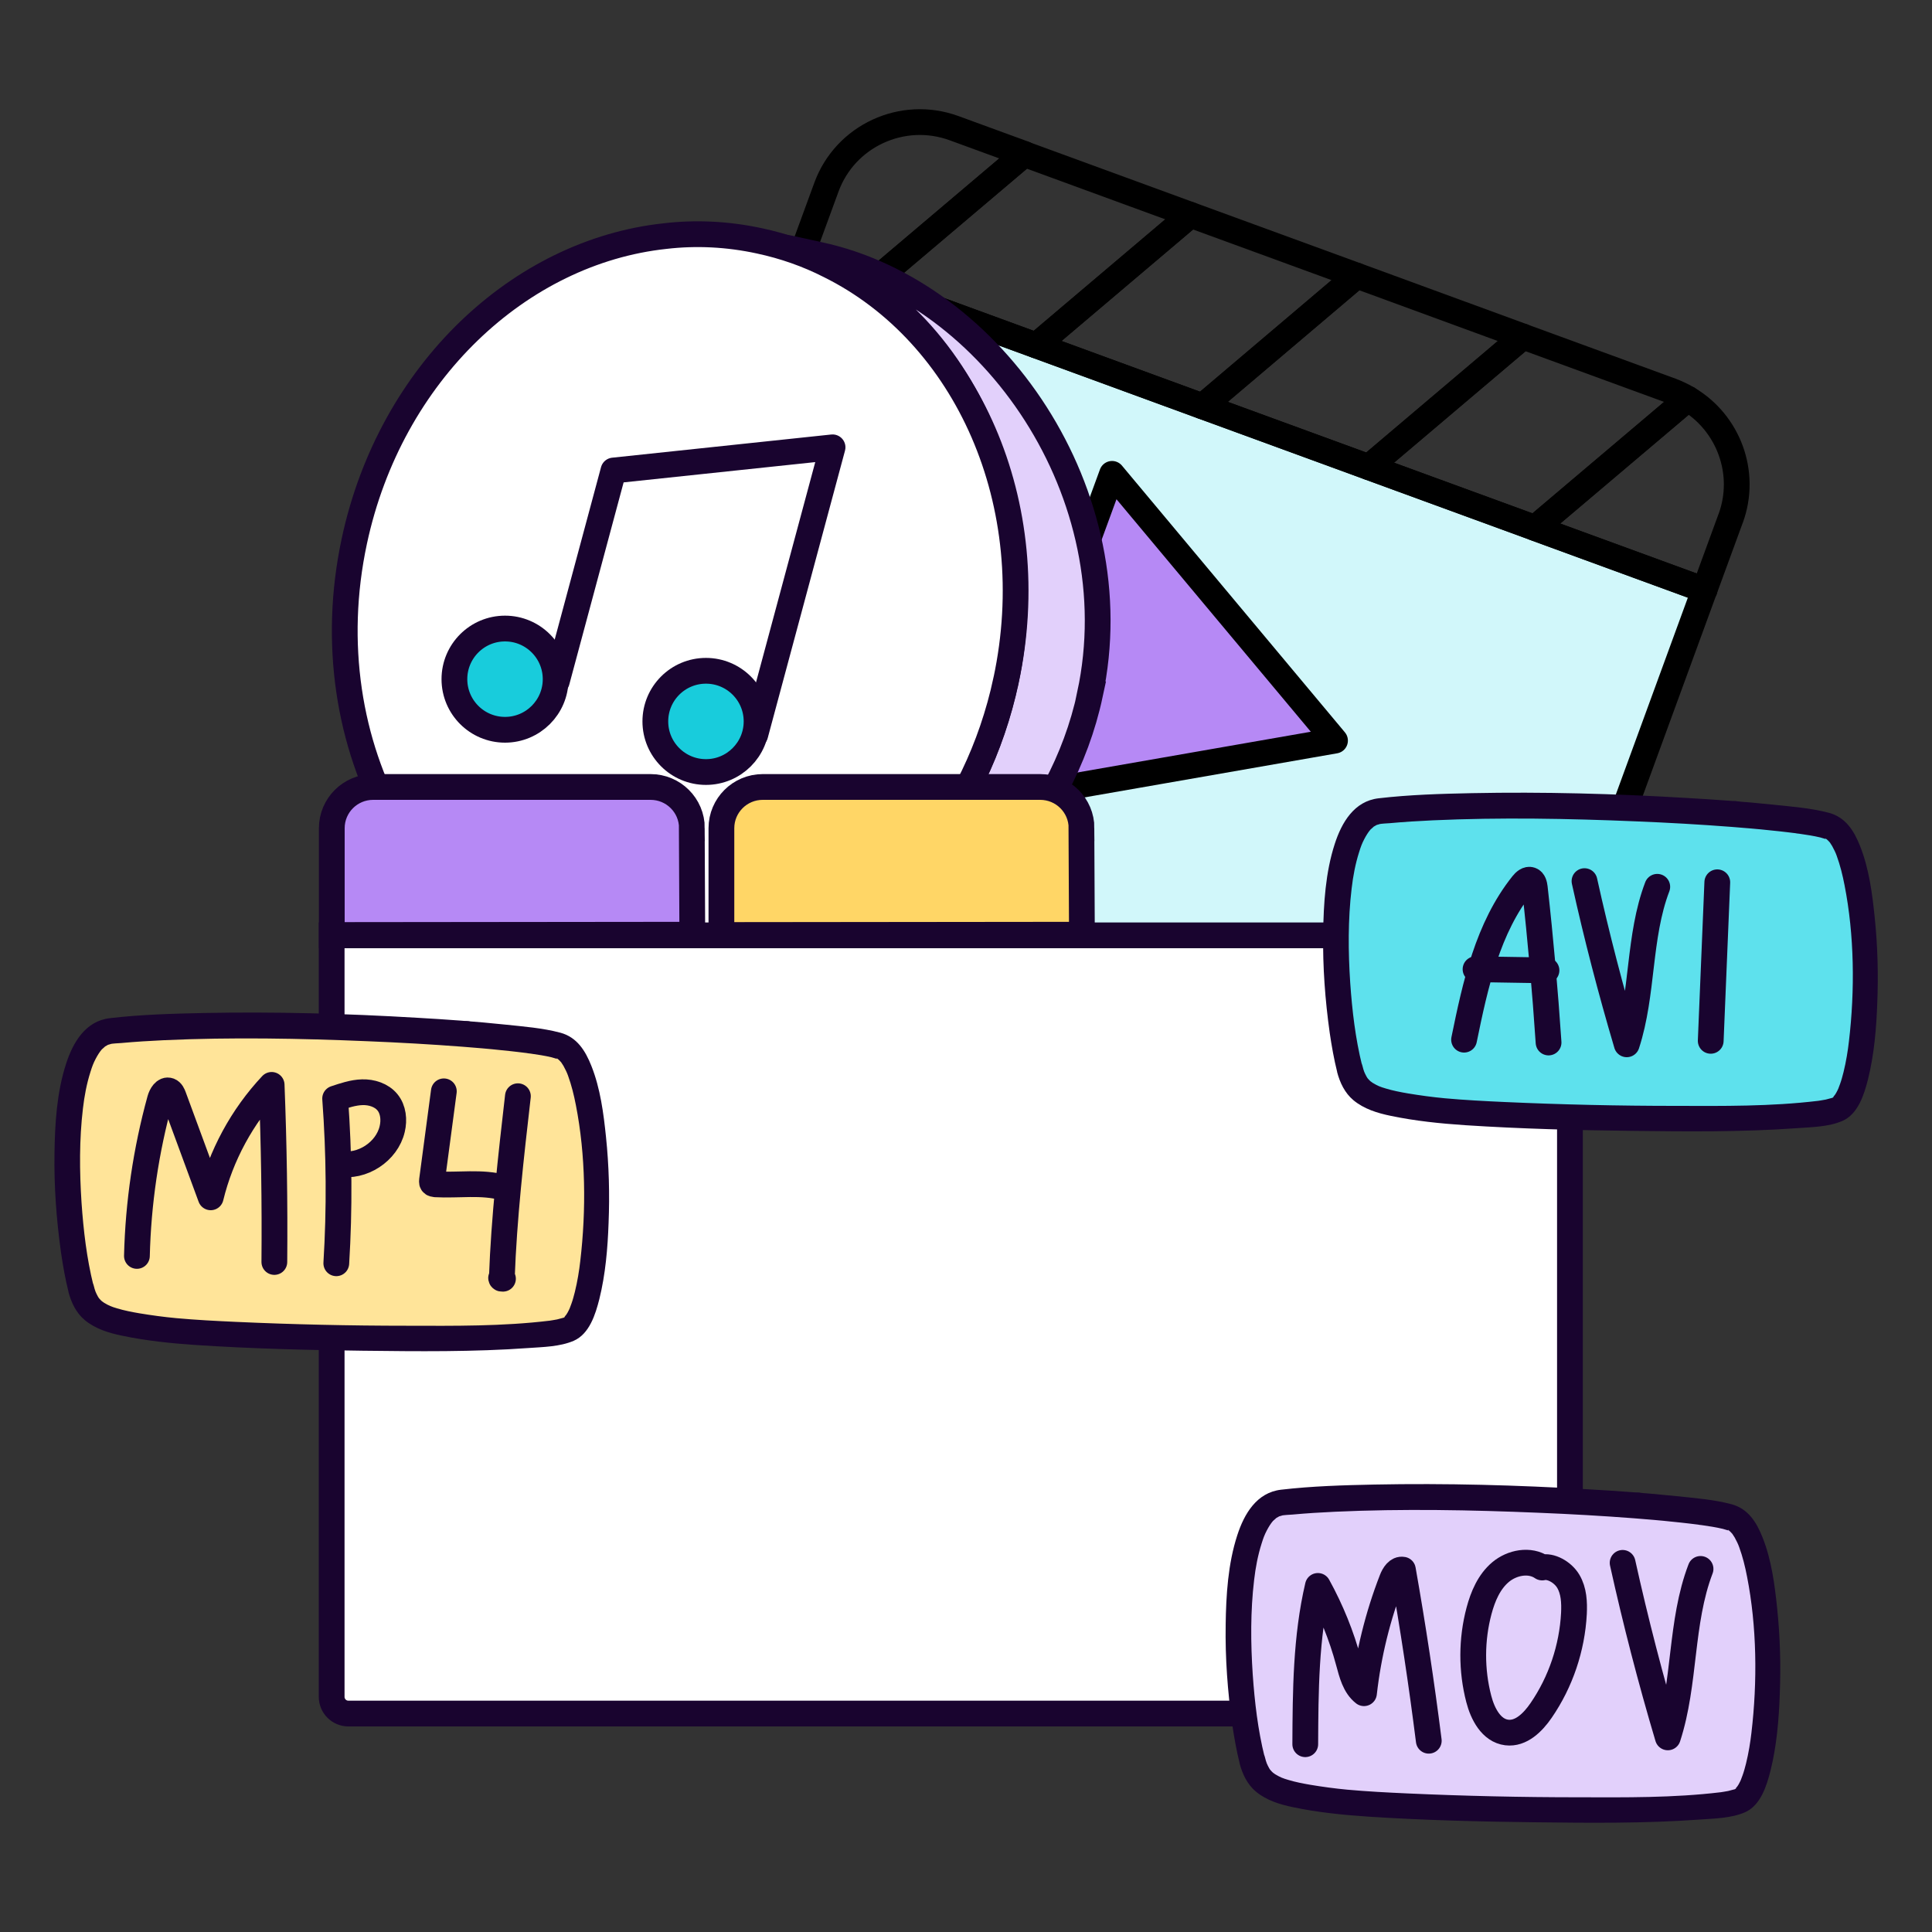 <?xml version="1.0" encoding="UTF-8"?>
<svg id="Layer_8" data-name="Layer 8" xmlns="http://www.w3.org/2000/svg" viewBox="0 0 150 150">
  <rect x="0" y="0" width="150" height="150" fill="#333333" stroke="none"/>
  <defs>
    <style>
      .cls-1 {
        fill: #ffe499;
      }

      .cls-2, .cls-3 {
        fill: #e2d0fb;
      }

      .cls-4 {
        fill: #19042f;
      }

      .cls-5 {
        fill: #5ee1ed;
      }

      .cls-6 {
        fill: #d1f7fa;
      }

      .cls-6, .cls-7, .cls-8, .cls-9, .cls-10, .cls-3, .cls-11, .cls-12, .cls-13 {
        stroke-width: 2px;
      }

      .cls-6, .cls-11, .cls-12 {
        stroke: #000;
      }

      .cls-6, .cls-11, .cls-12, .cls-13 {
        stroke-linecap: round;
        stroke-linejoin: round;
      }

      .cls-7 {
        fill: #fff;
      }

      .cls-7, .cls-8, .cls-9, .cls-10, .cls-3 {
        stroke-miterlimit: 10;
      }

      .cls-7, .cls-8, .cls-9, .cls-10, .cls-3, .cls-13 {
        stroke: #19042f;
      }

      .cls-8 {
        fill: #ffd666;
      }

      .cls-9 {
        fill: #18ccdc;
      }

      .cls-10, .cls-11 {
        fill: #b689f5;
      }

      .cls-12, .cls-13 {
        fill: none;
      }
    </style>
  </defs>
  <g>
    <path class="cls-6" d="m132.33,45.8l-12.13,33.15c-1.61,4.39-6.16,6.75-10.16,5.29l-55.7-20.38c-4-1.46-5.96-6.21-4.35-10.6l12.13-33.15,70.22,25.7Z"/>
    <g>
      <polygon class="cls-12" points="92.43 16.68 80.46 26.82 67.55 22.1 79.53 11.96 92.43 16.68"/>
      <polygon class="cls-12" points="105.34 21.4 93.37 31.55 80.46 26.82 92.43 16.68 105.34 21.4"/>
      <polygon class="cls-12" points="118.25 26.13 106.28 36.27 93.37 31.55 105.34 21.4 118.25 26.13"/>
      <path class="cls-12" d="m131.04,30.95l-11.86,10.04-12.91-4.72,11.97-10.14,11.51,4.21c.45.17.87.37,1.28.61Z"/>
      <path class="cls-12" d="m134.37,40.24l-2.04,5.57-13.15-4.81,11.86-10.04c3.14,1.85,4.63,5.74,3.33,9.29Z"/>
      <path class="cls-12" d="m79.53,11.96l-11.97,10.14-5.44-1.99,2.04-5.57c1.46-4,5.91-6.05,9.91-4.59l5.47,2Z"/>
    </g>
    <polygon class="cls-11" points="103.65 57.5 90.36 59.82 77.06 62.14 81.7 49.46 86.34 36.79 94.99 47.14 103.65 57.5"/>
  </g>
  <g>
    <path class="cls-3" d="m84.63,53.91c-2.2,10.29-10.25,18.3-18.5,21.63-4.16,1.68-8.7,2.19-13.23,1.22-.14-.03-.29-.06-.43-.11,2.71-.12,5.36-.71,7.87-1.72,8.52-3.39,15.5-11.55,17.76-22.1,2.93-13.69-3.47-29.77-17.22-33.63.18.02,2.53.54,2.7.58,13.51,2.89,24.36,18.64,21.04,34.13Z"/>
    <path class="cls-7" d="m78.11,52.83c-2.26,10.55-9.24,18.71-17.76,22.1-2.51,1.01-5.16,1.6-7.87,1.72-1.92.08-3.87-.08-5.81-.49-13.98-2.99-22.56-18.28-19.16-34.15,2.8-13.09,12.85-22.47,24.13-23.68,2.4-.28,4.87-.16,7.32.37,1.92.41,3.74,1.05,5.43,1.91,10.67,5.28,16.65,18.53,13.72,32.22Z"/>
    <g>
      <circle class="cls-9" cx="39.21" cy="52.73" r="3.93"/>
      <circle class="cls-9" cx="54.81" cy="56.01" r="3.93"/>
      <polyline class="cls-13" points="43.23 52.9 47.63 36.53 64.64 34.73 58.64 57.04"/>
    </g>
  </g>
  <g>
    <path class="cls-10" d="m53.71,64.3l.04,8.27-27.99.03v-8.3c0-1.77,1.44-3.2,3.21-3.2h21.54c1.77,0,3.21,1.43,3.21,3.2Z"/>
    <path class="cls-8" d="m83.96,64.3l.04,8.27-27.99.03v-8.3c0-1.77,1.44-3.2,3.21-3.2h21.54c1.77,0,3.21,1.43,3.21,3.2Z"/>
    <path class="cls-7" d="m121.89,79.06v52.68c0,.72-.58,1.3-1.3,1.3H27.05c-.72,0-1.3-.58-1.3-1.3v-59.12h89.69c3.56-.01,6.45,2.88,6.45,6.44Z"/>
  </g>
  <g>
    <path class="cls-4" d="m127.15,117.89c1.29,0,1.29-2,0-2s-1.29,2,0,2h0Z"/>
    <g>
      <path class="cls-2" d="m97.21,136.64c.53,2.12,1.76,2.6,6.6,3.2,4.99.62,29.12,1.19,31.39-.09,2.86-1.61,2.72-20.32-.57-21.85-2.22-1.03-24.35-2.39-35.16-1.25-4.17.44-3.75,14.03-2.25,19.99Z"/>
      <path class="cls-4" d="m96.24,136.9c.22.84.6,1.64,1.27,2.2.82.68,1.86,1,2.88,1.21,1.9.4,3.86.6,5.8.73,4.29.28,8.59.39,12.89.44s8.6.1,12.88-.21c1.14-.08,2.44-.1,3.51-.56,1.22-.53,1.69-2.05,1.99-3.23.48-1.93.65-3.95.72-5.92.09-2.22.03-4.46-.2-6.67-.19-1.85-.44-3.77-1.13-5.51-.47-1.19-1.12-2.24-2.41-2.59-1.39-.37-2.86-.48-4.28-.63-2.27-.24-4.55-.4-6.83-.53-5.53-.33-11.08-.48-16.62-.37-2.41.05-4.85.12-7.25.4-1.89.22-2.86,1.87-3.4,3.54-.72,2.21-.87,4.65-.9,6.96-.04,2.58.15,5.16.51,7.72.15,1.02.33,2.04.58,3.04.31,1.25,2.24.72,1.93-.53-.52-2.09-.77-4.25-.92-6.4-.16-2.43-.18-4.9.11-7.33.11-.95.29-1.91.58-2.82.14-.45.22-.66.4-1.01.07-.14.15-.27.23-.4.05-.07.1-.15.15-.22-.13.18.07-.09.1-.12.06-.06.4-.34.2-.2.07-.05.46-.24.21-.14.08-.03.51-.13.22-.08.29-.05.59-.06.88-.08,1.1-.1,2.21-.17,3.32-.22,5.26-.24,10.54-.14,15.8.08,2.48.1,4.95.24,7.42.43,1,.08,2.01.16,3.01.27.43.04.86.09,1.29.14.16.02.33.04.49.06.09.01.19.02.28.04-.23-.03.13.02.17.02.55.08,1.1.16,1.64.29.17.04.33.11.5.14-.16-.03-.15-.14,0,.01.04.04.2.18-.04-.04.05.05.11.09.16.15.04.04.08.09.12.13.14.16-.12-.19,0,0,.06.09.12.19.18.28.07.13.14.26.2.39.02.04.12.28.03.05.04.1.08.21.12.31.27.74.46,1.51.61,2.29.76,3.86.81,8.14.34,12.12-.08.71-.22,1.58-.42,2.39-.08.31-.16.62-.27.92-.02.07-.2.51-.09.26-.06.14-.13.29-.21.43-.06.1-.12.2-.19.3.18-.27-.03,0-.08.07-.11.14.15-.18.06-.04-.01.02-.07.05-.1.06-.15.07.29-.07.03-.01-.18.04-.35.1-.53.14-.11.02-.23.04-.34.06-.06.01-.13.02-.19.03-.29.05.12-.01-.07.01-3.65.44-7.37.4-11.04.39-4.43,0-8.86-.1-13.29-.3-1.55-.07-3.1-.15-4.64-.29-.96-.09-1.92-.22-2.88-.38-.58-.1-1.15-.21-1.71-.38-.44-.13-.62-.2-1.02-.44-.02-.01-.25-.19-.08-.05-.07-.05-.13-.11-.19-.17s-.11-.12-.17-.19c.14.18-.02-.04-.03-.07-.17-.32-.21-.4-.33-.87-.32-1.24-2.25-.72-1.93.53Z"/>
    </g>
  </g>
  <path class="cls-13" d="m101.34,135.42c.02-4.12.04-8.28.98-12.29,1.03,1.87,1.84,3.86,2.39,5.92.24.88.47,1.85,1.19,2.41.34-3.02,1.07-5.99,2.17-8.82.15-.39.44-.85.85-.77.78,4.41,1.45,8.84,2.01,13.28"/>
  <path class="cls-13" d="m119.73,121.7c-.96-.66-2.34-.39-3.23.36s-1.37,1.88-1.67,3.01c-.59,2.22-.6,4.6-.02,6.83.3,1.17.97,2.46,2.17,2.61,1.11.14,2.04-.79,2.67-1.71,1.52-2.21,2.41-4.85,2.55-7.53.04-.86,0-1.76-.44-2.5s-1.39-1.23-2.02-1.07Z"/>
  <path class="cls-13" d="m125.98,121.34c1.01,4.56,2.18,9.08,3.51,13.55,1.38-4.23.95-8.92,2.54-13.08"/>
  <g>
    <path class="cls-4" d="m36.22,81.28c1.29,0,1.29-2,0-2s-1.29,2,0,2h0Z"/>
    <g>
      <path class="cls-1" d="m6.27,100.03c.53,2.12,1.76,2.6,6.6,3.2,4.99.62,29.12,1.19,31.39-.09,2.86-1.61,2.72-20.32-.57-21.85-2.22-1.03-24.35-2.39-35.16-1.25-4.17.44-3.75,14.03-2.25,19.99Z"/>
      <path class="cls-4" d="m5.31,100.29c.22.84.6,1.64,1.27,2.2.82.68,1.86,1,2.88,1.21,1.9.4,3.86.6,5.8.73,4.29.28,8.59.39,12.89.44s8.6.1,12.88-.21c1.14-.08,2.44-.1,3.51-.56,1.22-.53,1.69-2.05,1.99-3.23.48-1.93.65-3.95.72-5.92.09-2.22.03-4.46-.2-6.67-.19-1.85-.44-3.77-1.13-5.51-.47-1.19-1.12-2.24-2.41-2.59-1.39-.37-2.86-.48-4.28-.63-2.27-.24-4.55-.4-6.83-.53-5.53-.33-11.08-.48-16.62-.37-2.41.05-4.85.12-7.25.4-1.89.22-2.86,1.87-3.4,3.54-.72,2.21-.87,4.65-.9,6.96-.04,2.58.15,5.16.51,7.72.15,1.02.33,2.04.58,3.04.31,1.25,2.24.72,1.93-.53-.52-2.09-.77-4.25-.92-6.4-.16-2.43-.18-4.9.11-7.33.11-.95.29-1.91.58-2.82.14-.45.22-.66.4-1.01.07-.14.15-.27.23-.4.05-.07.1-.15.15-.22-.13.18.07-.09.1-.12.06-.06.4-.34.2-.2.07-.05.46-.24.21-.14.08-.03.51-.13.22-.08.29-.05.59-.06.88-.08,1.1-.1,2.21-.17,3.32-.22,5.26-.24,10.54-.14,15.8.08,2.48.1,4.95.24,7.42.43,1,.08,2.01.16,3.01.27.43.04.86.09,1.29.14.16.02.33.04.49.06.09.01.19.02.28.04-.23-.03.13.02.17.02.55.08,1.1.16,1.64.29.17.04.33.11.5.14-.16-.03-.15-.14,0,.01.04.04.2.18-.04-.04.05.05.11.09.16.15.04.04.08.09.12.13.14.16-.12-.19,0,0,.06.09.12.19.18.28.07.13.14.26.2.39.02.04.12.28.03.05.04.1.08.21.12.31.27.74.46,1.51.61,2.29.76,3.86.81,8.14.34,12.12-.08.71-.22,1.58-.42,2.39-.08.31-.16.62-.27.92-.02.07-.2.51-.09.26-.06.14-.13.29-.21.43-.06.1-.12.2-.19.3.18-.27-.03,0-.08.07-.11.14.15-.18.06-.04-.01.02-.07.05-.1.06-.15.07.29-.07.03-.01-.18.04-.35.1-.53.14-.11.02-.23.04-.34.06-.06.01-.13.02-.19.03-.29.05.12-.01-.07.01-3.65.44-7.37.4-11.04.39-4.43,0-8.86-.1-13.29-.3-1.55-.07-3.1-.15-4.64-.29-.96-.09-1.92-.22-2.88-.38-.58-.1-1.15-.21-1.71-.38-.44-.13-.62-.2-1.02-.44-.02-.01-.25-.19-.08-.05-.07-.05-.13-.11-.19-.17s-.11-.12-.17-.19c.14.18-.02-.04-.03-.07-.17-.32-.21-.4-.33-.87-.32-1.24-2.25-.72-1.93.53Z"/>
    </g>
  </g>
  <path class="cls-13" d="m10.63,97.51c.1-4.1.7-8.18,1.79-12.14.1-.36.37-.82.72-.69.18.07.27.27.34.46.96,2.61,1.92,5.22,2.88,7.82.79-3.25,2.44-6.29,4.73-8.73.18,4.58.25,9.17.21,13.75"/>
  <path class="cls-13" d="m26.11,98.08c.26-4.22.23-8.45-.09-12.79.69-.23,1.39-.47,2.11-.49s1.49.22,1.95.78c.46.56.54,1.37.37,2.08-.41,1.76-2.34,3.02-4.12,2.69"/>
  <path class="cls-13" d="m34.46,84.73l-.92,6.91c0,.07-.02.15.02.21.05.08.16.09.25.1,1.77.1,3.59-.22,5.3.26.06-.11.12-.21.18-.32"/>
  <path class="cls-13" d="m40.21,85.11c-.54,4.71-1.08,9.42-1.25,14.15,0,.05-.09-.03-.04-.05s.1.03.13.07"/>
  <g>
    <path class="cls-4" d="m134.72,64.2c1.29,0,1.29-2,0-2s-1.29,2,0,2h0Z"/>
    <g>
      <path class="cls-5" d="m104.77,82.95c.53,2.12,1.76,2.6,6.6,3.2,4.99.62,29.12,1.19,31.39-.09,2.86-1.61,2.72-20.32-.57-21.85-2.22-1.03-24.35-2.39-35.16-1.25-4.17.44-3.75,14.03-2.25,19.99Z"/>
      <path class="cls-4" d="m103.81,83.22c.22.84.6,1.64,1.27,2.2.82.68,1.86,1,2.88,1.21,1.9.4,3.86.6,5.8.73,4.29.28,8.59.39,12.89.44s8.6.1,12.88-.21c1.14-.08,2.44-.1,3.51-.56,1.22-.53,1.69-2.05,1.99-3.23.48-1.93.65-3.95.72-5.92.09-2.22.03-4.46-.2-6.67-.19-1.85-.44-3.77-1.13-5.51-.47-1.19-1.12-2.24-2.41-2.59-1.39-.37-2.86-.48-4.28-.63-2.27-.24-4.55-.4-6.83-.53-5.53-.33-11.08-.48-16.62-.37-2.41.05-4.85.12-7.25.4-1.89.22-2.86,1.87-3.4,3.54-.72,2.21-.87,4.65-.9,6.96-.04,2.58.15,5.16.51,7.72.15,1.02.33,2.04.58,3.04.31,1.25,2.24.72,1.93-.53-.52-2.09-.77-4.25-.92-6.4-.16-2.43-.18-4.9.11-7.33.11-.95.29-1.91.58-2.82.14-.45.22-.66.4-1.01.07-.14.15-.27.23-.4.05-.07.1-.15.15-.22-.13.18.07-.09.1-.12.06-.06.4-.34.2-.2.07-.05.46-.24.21-.14.08-.03.51-.13.22-.08.29-.05.59-.06.88-.08,1.1-.1,2.21-.17,3.32-.22,5.26-.24,10.54-.14,15.8.08,2.48.1,4.95.24,7.42.43,1,.08,2.01.16,3.01.27.43.04.86.09,1.29.14.16.02.33.04.49.06.09.01.19.02.28.04-.23-.03.13.02.17.02.55.08,1.1.16,1.64.29.17.04.33.11.5.14-.16-.03-.15-.14,0,.01.04.04.2.18-.04-.04.05.05.11.09.16.15.04.04.08.09.12.13.14.16-.12-.19,0,0,.06.09.12.19.18.28.07.13.14.26.2.39.02.04.12.28.03.05.04.1.08.21.12.31.27.74.46,1.51.61,2.29.76,3.86.81,8.14.34,12.12-.08.71-.22,1.58-.42,2.39-.08.31-.16.62-.27.92-.02.07-.2.51-.09.26-.06.14-.13.29-.21.43-.06.1-.12.2-.19.3.18-.27-.03,0-.08.07-.11.14.15-.18.06-.04-.01.02-.07.05-.1.06-.15.07.29-.07.03-.01-.18.04-.35.1-.53.14-.11.02-.23.04-.34.06-.06.01-.13.02-.19.03-.29.05.12-.01-.07.01-3.65.44-7.37.4-11.04.39-4.43,0-8.86-.1-13.29-.3-1.55-.07-3.1-.15-4.64-.29-.96-.09-1.92-.22-2.88-.38-.58-.1-1.15-.21-1.71-.38-.44-.13-.62-.2-1.02-.44-.02-.01-.25-.19-.08-.05-.07-.05-.13-.11-.19-.17s-.11-.12-.17-.19c.14.18-.02-.04-.03-.07-.17-.32-.21-.4-.33-.87-.32-1.24-2.25-.72-1.93.53Z"/>
    </g>
  </g>
  <path class="cls-13" d="m113.67,80.72c.87-4.25,1.83-8.68,4.54-12.07.16-.2.4-.42.64-.33.22.08.28.36.31.6.45,4,.8,8.01,1.07,12.02"/>
  <path class="cls-13" d="m114.56,75.25l5.51.09"/>
  <path class="cls-13" d="m123.02,68.41c.94,4.26,2.04,8.48,3.28,12.67,1.29-3.96.89-8.34,2.37-12.23"/>
  <path class="cls-13" d="m133.33,68.5l-.51,12.31"/>
</svg>